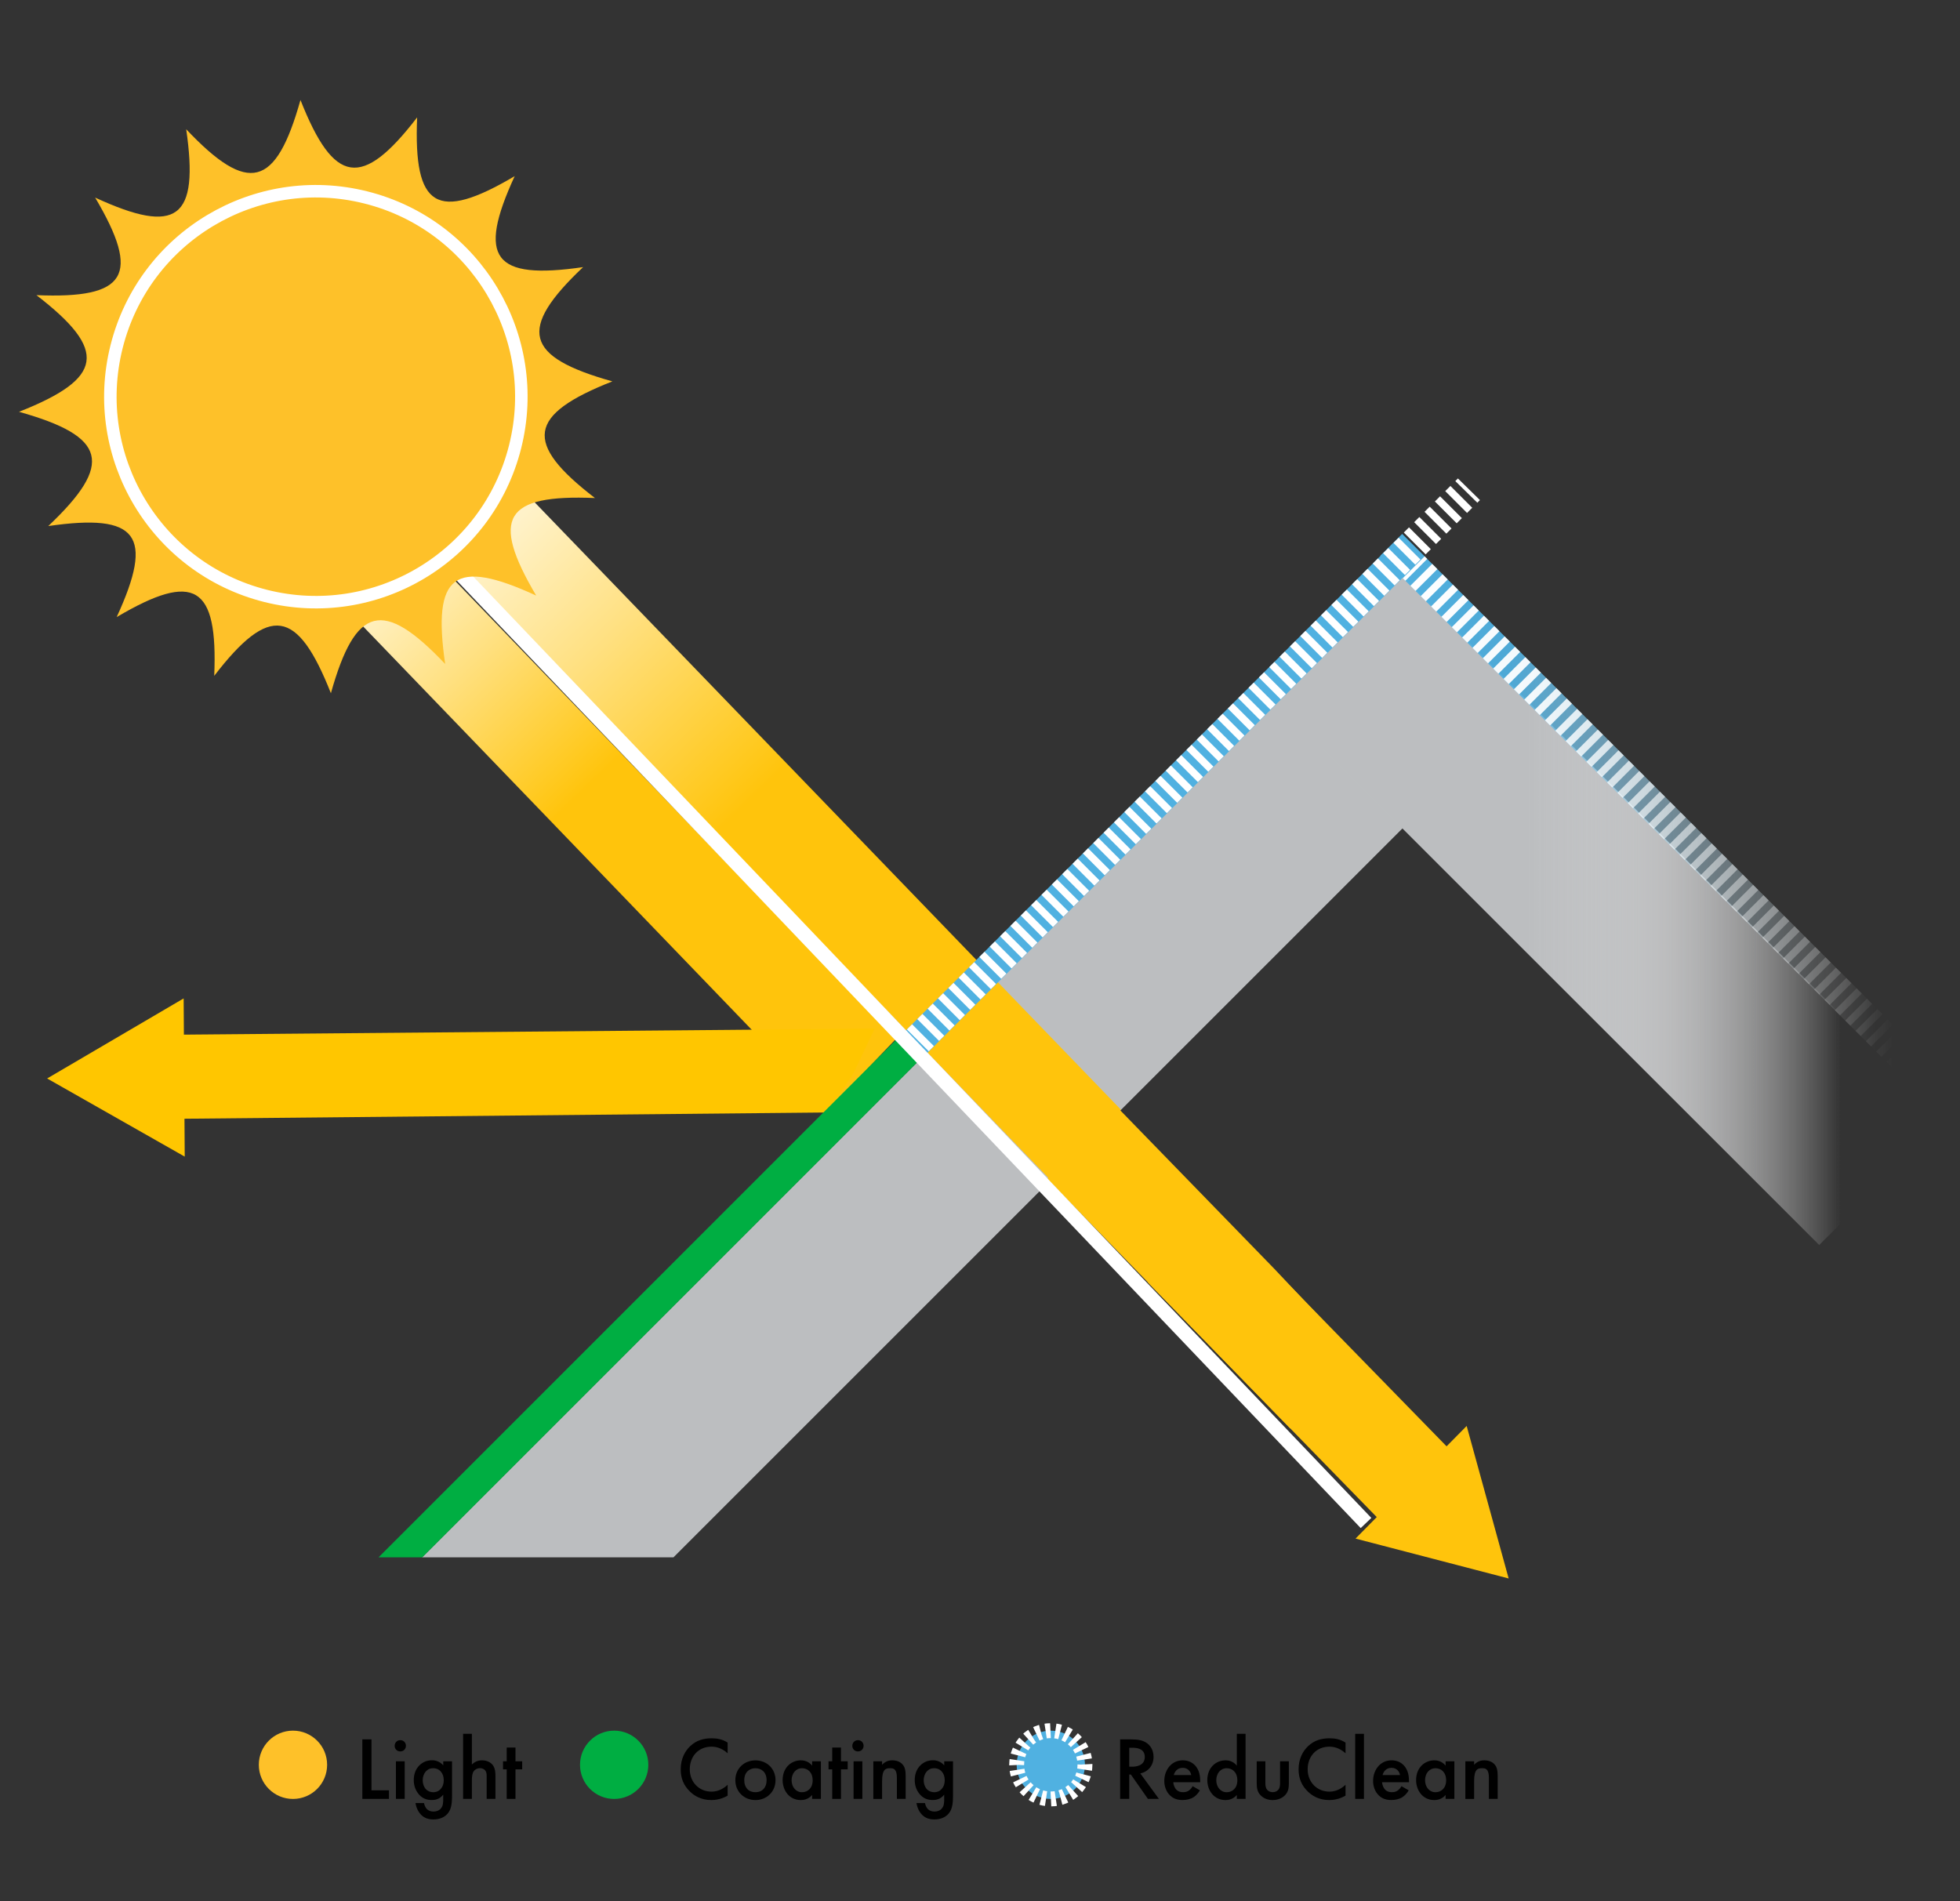 <?xml version="1.0" encoding="utf-8"?>
<!-- Generator: Adobe Illustrator 24.1.0, SVG Export Plug-In . SVG Version: 6.00 Build 0)  -->
<svg version="1.1" id="stippelijnen" xmlns="http://www.w3.org/2000/svg" xmlns:xlink="http://www.w3.org/1999/xlink" x="0px"
	 y="0px" viewBox="0 0 400 388" style="enable-background:new 0 0 400 388;" xml:space="preserve">
<rect x="0" y="0" width="400" height="388" fill="#333333" stroke="none"/>
<style type="text/css">
	.st0{fill:url(#SVGID_1_);}
	.st1{fill:url(#SVGID_2_);}
	.st2{fill:url(#SVGID_3_);}
	.st3{fill:none;stroke:url(#SVGID_4_);stroke-width:6.3;stroke-miterlimit:10;}
	.st4{fill:none;stroke:url(#SVGID_5_);stroke-width:6.3;stroke-miterlimit:10;stroke-dasharray:1.494,1.494;}
	.st5{fill:none;stroke:url(#SVGID_6_);stroke-width:6.3;stroke-miterlimit:10;}
	.st6{fill:#BCBEC0;}
	.st7{fill:url(#SVGID_7_);}
	.st8{fill:url(#SVGID_8_);}
	.st9{fill:url(#SVGID_9_);}
	.st10{fill:url(#SVGID_10_);}
	.st11{fill:url(#SVGID_11_);}
	.st12{fill:url(#SVGID_12_);}
	.st13{fill:url(#SVGID_13_);}
	.st14{fill:url(#SVGID_14_);}
	.st15{fill:#FFC600;}
	.st16{fill:url(#SVGID_15_);}
	.st17{fill:#00AE42;}
	.st18{fill:url(#SVGID_16_);}
	.st19{fill:url(#SVGID_17_);}
	.st20{fill:url(#SVGID_18_);}
	.st21{fill:#EE342E;}
	.st22{fill:url(#SVGID_19_);}
	.st23{fill:url(#SVGID_20_);}
	.st24{fill:url(#SVGID_21_);}
	.st25{fill:#FEC129;}
	.st26{fill:#FEC129;stroke:#FFFFFF;stroke-width:2.55;stroke-miterlimit:10;}
	.st27{fill:url(#SVGID_22_);}
	.st28{fill:url(#SVGID_23_);}
	.st29{fill:url(#SVGID_24_);}
	.st30{fill:#C028B9;}
	.st31{fill:url(#SVGID_25_);}
	.st32{fill:url(#SVGID_26_);}
	.st33{fill:url(#SVGID_27_);}
	.st34{fill:url(#SVGID_28_);}
	.st35{opacity:0.3;}
	.st36{fill:url(#SVGID_29_);}
	.st37{fill:url(#SVGID_30_);}
	.st38{fill:url(#SVGID_31_);}
	.st39{fill:url(#SVGID_32_);}
	.st40{fill:url(#SVGID_33_);}
	.st41{fill:url(#SVGID_34_);}
	.st42{fill:url(#SVGID_35_);}
	.st43{fill:url(#SVGID_36_);}
	.st44{fill:url(#SVGID_37_);}
	.st45{fill:url(#SVGID_38_);}
	.st46{fill:url(#SVGID_39_);}
	.st47{fill:#EE7623;}
	.st48{fill:url(#SVGID_40_);}
	.st49{fill:url(#SVGID_41_);}
	.st50{fill:url(#SVGID_42_);}
	.st51{fill:url(#SVGID_43_);}
	.st52{fill:url(#SVGID_44_);}
	.st53{fill:url(#SVGID_45_);}
	.st54{fill:url(#SVGID_46_);}
	.st55{fill:url(#SVGID_47_);}
	.st56{fill:url(#SVGID_48_);}
	.st57{fill:url(#SVGID_49_);}
	.st58{fill:url(#SVGID_50_);}
	.st59{fill:url(#SVGID_51_);}
	.st60{fill:url(#SVGID_52_);}
	.st61{fill:url(#SVGID_53_);}
	.st62{fill:url(#SVGID_54_);}
	.st63{fill:#E1251B;}
	.st64{fill:url(#SVGID_55_);}
	.st65{fill:url(#SVGID_56_);}
	.st66{fill:url(#SVGID_57_);}
	.st67{fill:url(#SVGID_58_);}
	.st68{fill:url(#SVGID_59_);}
	.st69{fill:url(#SVGID_60_);}
	.st70{fill:url(#SVGID_61_);}
	.st71{fill:#F1582E;}
	.st72{fill:#FFF200;}
	.st73{fill:#4A83AB;}
	.st74{fill:#FAA41A;}
	.st75{fill:#5ABA4E;}
	.st76{fill:#07436B;}
	.st77{fill:url(#SVGID_62_);}
	.st78{fill:url(#SVGID_63_);}
	.st79{fill:url(#SVGID_64_);}
	.st80{fill:url(#SVGID_65_);}
	.st81{fill:url(#SVGID_66_);}
	.st82{fill:url(#SVGID_67_);}
	.st83{fill:url(#SVGID_68_);}
	.st84{fill:url(#SVGID_69_);}
	.st85{fill:#0073A8;}
	.st86{fill:url(#SVGID_70_);}
	.st87{fill:url(#SVGID_71_);}
	.st88{fill:url(#SVGID_72_);}
	.st89{fill:url(#SVGID_73_);}
	.st90{fill:url(#SVGID_74_);}
	.st91{fill:none;stroke:#FFFFFF;stroke-width:3;stroke-miterlimit:10;}
	.st92{fill:url(#SVGID_75_);}
	.st93{fill:url(#SVGID_76_);}
	.st94{fill:url(#SVGID_77_);}
	.st95{fill:url(#SVGID_78_);}
	.st96{fill:url(#SVGID_79_);}
	.st97{fill:none;}
	.st98{fill:url(#SVGID_80_);}
	.st99{fill:#00AEEF;}
	.st100{fill:#FFC40C;}
	.st101{fill:url(#SVGID_81_);}
	.st102{fill:#C5E9F4;}
	.st103{fill:url(#SVGID_82_);}
	.st104{fill:url(#SVGID_83_);}
	.st105{fill:#A7A9AC;}
	.st106{clip-path:url(#SVGID_85_);}
	.st107{fill:#B68150;}
	.st108{fill:url(#SVGID_86_);}
	.st109{opacity:0.58;fill:#75797A;}
	.st110{fill:#D1D3D4;}
	.st111{clip-path:url(#SVGID_88_);}
	.st112{clip-path:url(#SVGID_90_);}
	.st113{fill:#2AB568;}
	.st114{fill:#09A656;}
	.st115{fill:#009444;}
	.st116{fill:url(#SVGID_91_);}
	.st117{fill:url(#SVGID_92_);}
	.st118{fill:url(#SVGID_93_);}
	.st119{fill:url(#SVGID_94_);}
	.st120{fill:#50B1E1;}
	.st121{fill:none;stroke:#FFFFFF;stroke-width:6.3;stroke-miterlimit:10;}
	.st122{fill:none;stroke:#FFFFFF;stroke-width:6.3;stroke-miterlimit:10;stroke-dasharray:1.494,1.494;}
	.st123{fill:none;stroke:url(#SVGID_95_);stroke-width:6.3;stroke-miterlimit:10;}
	.st124{fill:none;stroke:url(#SVGID_96_);stroke-width:6.3;stroke-miterlimit:10;stroke-dasharray:1.494,1.494;}
	.st125{fill:none;stroke:url(#SVGID_97_);stroke-width:6.3;stroke-miterlimit:10;}
	.st126{fill:none;stroke:#FFFFFF;stroke-width:3.038;stroke-miterlimit:10;stroke-dasharray:0.993,0.993;}
	.st127{fill:none;stroke:#FFFFFF;stroke-width:4.05;stroke-miterlimit:10;stroke-dasharray:1.326,1.326;}
	.st128{fill:url(#SVGID_98_);}
	.st129{fill:url(#SVGID_99_);}
	.st130{fill:#A4165E;}
	.st131{fill:#8B5E3C;}
</style>
<polygon class="st6" points="137.44,317.86 311.94,143.36 286.28,117.7 86.13,317.86 "/>
<linearGradient id="SVGID_1_" gradientUnits="userSpaceOnUse" x1="260.478" y1="185.846" x2="397.002" y2="185.846">
	<stop  offset="0" style="stop-color:#BCBEC0"/>
	<stop  offset="0.365" style="stop-color:#BEC0C2;stop-opacity:0.969"/>
	<stop  offset="0.844" style="stop-color:#FFFFFF;stop-opacity:0"/>
</linearGradient>
<polygon class="st0" points="260.48,143.32 371.27,254.11 397,228.38 286.21,117.58 "/>
<linearGradient id="SVGID_2_" gradientUnits="userSpaceOnUse" x1="260.478" y1="185.846" x2="397.002" y2="185.846">
	<stop  offset="0.376" style="stop-color:#BCBEC0"/>
	<stop  offset="0.503" style="stop-color:#C7C8CA;stop-opacity:0.86"/>
	<stop  offset="0.844" style="stop-color:#FFFFFF;stop-opacity:0"/>
</linearGradient>
<polygon class="st1" points="260.48,143.32 371.27,254.11 397,228.38 286.21,117.58 "/>
<linearGradient id="SVGID_3_" gradientUnits="userSpaceOnUse" x1="281.681" y1="168.822" x2="401.43" y2="168.822" gradientTransform="matrix(1 -8.026170e-05 -8.026170e-05 1 0.05 0.05)">
	<stop  offset="0" style="stop-color:#50B1E1"/>
	<stop  offset="0.222" style="stop-color:#50B1E1;stop-opacity:0.935"/>
	<stop  offset="0.225" style="stop-color:#51B1E1;stop-opacity:0.93"/>
	<stop  offset="0.448" style="stop-color:#9BD2EE;stop-opacity:0.596"/>
	<stop  offset="0.632" style="stop-color:#D1EBF7;stop-opacity:0.319"/>
	<stop  offset="0.769" style="stop-color:#F2F9FD;stop-opacity:0.112"/>
	<stop  offset="0.844" style="stop-color:#FFFFFF;stop-opacity:0"/>
</linearGradient>
<polygon class="st2" points="281.7,113.42 396.97,228.7 401.43,224.24 286.16,108.97 "/>
<g>
	<polygon class="st97" points="173.07,79.41 189.03,51.34 205.36,79.19 	"/>
	<polygon class="st97" points="180.72,69.97 182.09,210.5 189.82,215.75 199.2,220.23 197.89,69.85 	"/>
</g>
<g>
	<polygon class="st97" points="214.62,168.03 223.31,152.75 232.2,167.91 	"/>
	<polygon class="st97" points="218.78,162.89 219.24,226.31 228.73,226.46 228.13,162.82 	"/>
</g>
<linearGradient id="SVGID_4_" gradientUnits="userSpaceOnUse" x1="-1597.99" y1="-5787.517" x2="-1516.795" y2="-5787.517" gradientTransform="matrix(0.886 0.918 -0.358 0.345 -574.206 3551.747)">
	<stop  offset="0" style="stop-color:#FFFFFF"/>
	<stop  offset="0.101" style="stop-color:#FFFBEF"/>
	<stop  offset="0.3" style="stop-color:#FFF1C5"/>
	<stop  offset="0.577" style="stop-color:#FFE080"/>
	<stop  offset="0.918" style="stop-color:#FFCA23"/>
	<stop  offset="1" style="stop-color:#FFC40C"/>
</linearGradient>
<polygon style="fill:url(#SVGID_4_);" points="214.62,241.09 72.65,94.02 87.28,79.9 228.73,226.46 "/>
<linearGradient id="SVGID_5_" gradientUnits="userSpaceOnUse" x1="-1609.558" y1="-5867.523" x2="-1545.391" y2="-5867.523" gradientTransform="matrix(0.891 0.926 -0.352 0.339 -567.191 3579.525)">
	<stop  offset="0" style="stop-color:#FFFFFF"/>
	<stop  offset="0.101" style="stop-color:#FFFBEF"/>
	<stop  offset="0.3" style="stop-color:#FFF1C5"/>
	<stop  offset="0.577" style="stop-color:#FFE080"/>
	<stop  offset="0.918" style="stop-color:#FFCA23"/>
	<stop  offset="1" style="stop-color:#FFC40C"/>
</linearGradient>
<polygon style="fill:url(#SVGID_5_);" points="169.09,226.45 56.2,109.27 70.6,95.42 182.86,212.03 "/>
<g>
	<polygon class="st15" points="37.7,236.07 9.62,220.12 37.48,203.78 	"/>
	<polygon class="st15" points="28.25,228.43 168.78,227.06 174.04,219.33 178.51,209.94 28.13,211.25 	"/>
</g>
<polygon class="st17" points="86.17,317.86 189.04,214.98 184.58,210.52 77.25,317.86 "/>
<g>
	<path class="st100" d="M263.32,291.55l-49.62-50.94l14.64-14.28l31.63,32.54l38.81,41.13
		C298.79,300.01,266.99,285.35,263.32,291.55z"/>
	<polyline class="st100" points="234.2,261.69 248.26,247.06 299.26,299.34 285.19,313.97 	"/>
</g>
<rect x="166.66" y="160.81" transform="matrix(0.707 -0.707 0.707 0.707 -46.92 214.714)" class="st120" width="138.12" height="6.36"/>
<g>
	<g>
		<line class="st121" x1="185.72" y1="213.92" x2="186.25" y2="213.39"/>
		<line class="st122" x1="187.31" y1="212.34" x2="298.72" y2="100.92"/>
		<line class="st121" x1="299.25" y1="100.4" x2="299.78" y2="99.86"/>
	</g>
</g>
<g>
	<g>
		<linearGradient id="SVGID_6_" gradientUnits="userSpaceOnUse" x1="286.286" y1="229.57" x2="404.799" y2="229.57">
			<stop  offset="0" style="stop-color:#FFFFFF"/>
			<stop  offset="0.222" style="stop-color:#FFFFFF;stop-opacity:0.935"/>
			<stop  offset="0.844" style="stop-color:#FFFFFF;stop-opacity:0"/>
		</linearGradient>
		<line class="st5" x1="402.57" y1="229.84" x2="402.04" y2="229.31"/>
		<linearGradient id="SVGID_7_" gradientUnits="userSpaceOnUse" x1="286.286" y1="172.543" x2="404.799" y2="172.543">
			<stop  offset="0" style="stop-color:#FFFFFF"/>
			<stop  offset="0.222" style="stop-color:#FFFFFF;stop-opacity:0.935"/>
			<stop  offset="0.844" style="stop-color:#FFFFFF;stop-opacity:0"/>
		</linearGradient>
		
			<line style="fill:none;stroke:url(#SVGID_7_);stroke-width:6.3;stroke-miterlimit:10;stroke-dasharray:1.494,1.494;" x1="400.98" y1="228.25" x2="289.57" y2="116.84"/>
		<linearGradient id="SVGID_8_" gradientUnits="userSpaceOnUse" x1="286.286" y1="116.043" x2="404.799" y2="116.043">
			<stop  offset="0" style="stop-color:#FFFFFF"/>
			<stop  offset="0.222" style="stop-color:#FFFFFF;stop-opacity:0.935"/>
			<stop  offset="0.844" style="stop-color:#FFFFFF;stop-opacity:0"/>
		</linearGradient>
		
			<line style="fill:none;stroke:url(#SVGID_8_);stroke-width:6.3;stroke-miterlimit:10;" x1="289.04" y1="116.31" x2="288.51" y2="115.78"/>
	</g>
</g>
<line class="st91" x1="94.26" y1="117.42" x2="278.78" y2="310.85"/>
<polygon class="st100" points="299.32,291.04 307.89,322.17 276.64,314.03 "/>
<g>
	<g>
		<g>
			<g>
				<path d="M75.81,355.01v10.4h3.57v1.75h-5.43v-12.15H75.81z"/>
				<path d="M81.69,355.17c0.66,0,1.15,0.49,1.15,1.15c0,0.66-0.49,1.15-1.15,1.15c-0.66,0-1.15-0.49-1.15-1.15
					C80.55,355.67,81.04,355.17,81.69,355.17z M82.59,359.49v7.67H80.8v-7.67H82.59z"/>
				<path d="M90.46,359.49h1.79v7.05c0,1.8-0.2,3.1-1.26,3.99c-0.49,0.4-1.29,0.82-2.55,0.82c-0.89,0-1.79-0.22-2.51-0.95
					c-0.56-0.57-1-1.46-1.13-2.39h1.73c0.07,0.42,0.29,0.91,0.56,1.2c0.22,0.24,0.66,0.53,1.38,0.53c0.75,0,1.18-0.29,1.4-0.51
					c0.58-0.57,0.58-1.37,0.58-1.93v-1c-0.82,1.04-1.82,1.09-2.33,1.09c-0.98,0-1.8-0.27-2.53-1.04c-0.69-0.73-1.15-1.77-1.15-3.04
					c0-1.4,0.53-2.37,1.13-2.97c0.76-0.78,1.68-1.06,2.61-1.06c0.76,0,1.62,0.26,2.28,1.04V359.49z M87.05,361.41
					c-0.46,0.42-0.78,1.13-0.78,1.95c0,0.76,0.29,1.51,0.76,1.93c0.33,0.29,0.82,0.51,1.37,0.51c0.56,0,1.06-0.16,1.49-0.62
					c0.53-0.56,0.67-1.22,0.67-1.8c0-0.86-0.27-1.49-0.73-1.93c-0.44-0.44-0.93-0.55-1.44-0.55
					C87.91,360.9,87.45,361.02,87.05,361.41z"/>
				<path d="M94.51,353.88h1.79v6.27c0.77-0.78,1.6-0.86,2.06-0.86c1.4,0,2.04,0.73,2.26,1.04c0.47,0.69,0.49,1.58,0.49,2.13v4.7
					h-1.79v-4.54c0-0.46,0-0.95-0.35-1.33c-0.2-0.22-0.55-0.4-1-0.4c-0.6,0-1.07,0.29-1.31,0.64c-0.25,0.36-0.36,0.95-0.36,1.93v3.7
					h-1.79V353.88z"/>
				<path d="M105.2,361.13v6.03h-1.79v-6.03h-0.75v-1.64h0.75v-2.81h1.79v2.81h1.37v1.64H105.2z"/>
			</g>
		</g>
		<circle class="st25" cx="59.79" cy="360.2" r="6.97"/>
	</g>
	<g>
		<path d="M230.77,355.01c1.48,0,2.42,0.18,3.21,0.71c1.33,0.89,1.44,2.33,1.44,2.86c0,1.75-1.08,3.02-2.7,3.39l3.79,5.19h-2.24
			l-3.48-4.97h-0.33v4.97h-1.86v-12.15H230.77z M230.46,360.59h0.58c0.51,0,2.59-0.05,2.59-1.99c0-1.71-1.62-1.88-2.53-1.88h-0.64
			V360.59z"/>
		<path d="M244.88,365.41c-0.33,0.58-0.8,1.09-1.29,1.4c-0.62,0.4-1.44,0.58-2.26,0.58c-1.02,0-1.86-0.26-2.59-0.98
			s-1.13-1.79-1.13-2.93c0-1.18,0.42-2.33,1.22-3.15c0.64-0.64,1.48-1.04,2.57-1.04c1.22,0,2,0.53,2.46,1
			c0.98,1.02,1.08,2.44,1.08,3.24v0.22h-5.5c0.04,0.55,0.27,1.17,0.66,1.55c0.42,0.42,0.93,0.49,1.37,0.49
			c0.49,0,0.86-0.11,1.22-0.38c0.31-0.24,0.55-0.55,0.71-0.84L244.88,365.41z M243.11,362.3c-0.07-0.42-0.27-0.78-0.55-1.04
			c-0.24-0.22-0.62-0.44-1.2-0.44c-0.62,0-1.02,0.25-1.26,0.49c-0.25,0.24-0.46,0.6-0.55,0.98H243.11z"/>
		<path d="M252.41,353.88h1.79v13.28h-1.79v-0.8c-0.78,0.91-1.75,1.04-2.3,1.04c-2.37,0-3.72-1.97-3.72-4.08
			c0-2.5,1.71-4.03,3.74-4.03c0.56,0,1.55,0.15,2.28,1.09V353.88z M248.22,363.36c0,1.33,0.84,2.44,2.13,2.44
			c1.13,0,2.17-0.82,2.17-2.42c0-1.68-1.04-2.48-2.17-2.48C249.05,360.9,248.22,361.99,248.22,363.36z"/>
		<path d="M258.24,359.49v4.39c0,0.46,0.02,0.98,0.33,1.38c0.24,0.31,0.66,0.53,1.17,0.53c0.51,0,0.93-0.22,1.17-0.53
			c0.31-0.4,0.33-0.93,0.33-1.38v-4.39h1.79v4.45c0,0.98-0.11,1.8-0.82,2.51c-0.69,0.69-1.64,0.95-2.5,0.95
			c-0.78,0-1.73-0.24-2.42-0.95c-0.71-0.71-0.82-1.53-0.82-2.51v-4.45H258.24z"/>
		<path d="M274.6,357.85c-1.35-1.22-2.61-1.35-3.3-1.35c-2.64,0-4.43,1.95-4.43,4.63c0,2.57,1.86,4.55,4.45,4.55
			c1.46,0,2.59-0.75,3.28-1.4v2.21c-1.22,0.73-2.5,0.91-3.33,0.91c-2.21,0-3.59-1-4.3-1.68c-1.42-1.33-1.95-2.88-1.95-4.59
			c0-2.24,0.93-3.79,1.95-4.75c1.26-1.18,2.71-1.59,4.39-1.59c1.11,0,2.19,0.2,3.24,0.88V357.85z"/>
		<path d="M278.36,353.88v13.28h-1.79v-13.28H278.36z"/>
		<path d="M287.49,365.41c-0.33,0.58-0.8,1.09-1.29,1.4c-0.62,0.4-1.44,0.58-2.26,0.58c-1.02,0-1.86-0.26-2.59-0.98
			s-1.13-1.79-1.13-2.93c0-1.18,0.42-2.33,1.22-3.15c0.64-0.64,1.48-1.04,2.57-1.04c1.22,0,2,0.53,2.46,1
			c0.98,1.02,1.08,2.44,1.08,3.24v0.22h-5.5c0.04,0.55,0.27,1.17,0.66,1.55c0.42,0.42,0.93,0.49,1.37,0.49
			c0.49,0,0.86-0.11,1.22-0.38c0.31-0.24,0.55-0.55,0.71-0.84L287.49,365.41z M285.72,362.3c-0.07-0.42-0.27-0.78-0.55-1.04
			c-0.24-0.22-0.62-0.44-1.2-0.44c-0.62,0-1.02,0.25-1.26,0.49c-0.25,0.24-0.46,0.6-0.55,0.98H285.72z"/>
		<path d="M295.02,359.49h1.79v7.67h-1.79v-0.8c-0.78,0.91-1.75,1.04-2.3,1.04c-2.37,0-3.72-1.97-3.72-4.08
			c0-2.5,1.71-4.03,3.74-4.03c0.56,0,1.55,0.15,2.28,1.09V359.49z M290.83,363.36c0,1.33,0.84,2.44,2.13,2.44
			c1.13,0,2.17-0.82,2.17-2.42c0-1.68-1.04-2.48-2.17-2.48C291.66,360.9,290.83,361.99,290.83,363.36z"/>
		<path d="M299.05,359.49h1.79v0.71c0.77-0.86,1.64-0.91,2.08-0.91c1.42,0,2.02,0.71,2.26,1.04c0.29,0.42,0.47,0.95,0.47,2.13v4.7
			h-1.79v-4.26c0-1.95-0.73-2-1.4-2c-0.8,0-1.62,0.11-1.62,2.59v3.68h-1.79V359.49z"/>
	</g>
	<g>
		<circle class="st120" cx="214.45" cy="360.2" r="6.97"/>
		<circle class="st126" cx="214.45" cy="360.2" r="6.97"/>
	</g>
	<g>
		<path d="M148.5,357.85c-1.35-1.22-2.61-1.35-3.3-1.35c-2.64,0-4.43,1.95-4.43,4.63c0,2.57,1.86,4.55,4.45,4.55
			c1.46,0,2.59-0.75,3.28-1.4v2.21c-1.22,0.73-2.5,0.91-3.33,0.91c-2.21,0-3.59-1-4.3-1.68c-1.42-1.33-1.95-2.88-1.95-4.59
			c0-2.24,0.93-3.79,1.95-4.75c1.26-1.18,2.71-1.59,4.39-1.59c1.11,0,2.19,0.2,3.24,0.88V357.85z"/>
		<path d="M158.27,363.34c0,2.35-1.79,4.06-4.1,4.06s-4.1-1.71-4.1-4.06c0-2.37,1.79-4.04,4.1-4.04S158.27,360.97,158.27,363.34z
			 M156.45,363.36c0-1.75-1.15-2.46-2.28-2.46s-2.28,0.71-2.28,2.46c0,1.48,0.87,2.44,2.28,2.44
			C155.57,365.8,156.45,364.83,156.45,363.36z"/>
		<path d="M165.74,359.49h1.79v7.67h-1.79v-0.8c-0.78,0.91-1.75,1.04-2.3,1.04c-2.37,0-3.72-1.97-3.72-4.08
			c0-2.5,1.71-4.03,3.74-4.03c0.56,0,1.55,0.15,2.28,1.09V359.49z M161.55,363.36c0,1.33,0.84,2.44,2.13,2.44
			c1.13,0,2.17-0.82,2.17-2.42c0-1.68-1.04-2.48-2.17-2.48C162.39,360.9,161.55,361.99,161.55,363.36z"/>
		<path d="M171.63,361.13v6.03h-1.79v-6.03h-0.75v-1.64h0.75v-2.81h1.79v2.81H173v1.64H171.63z"/>
		<path d="M175.09,355.17c0.66,0,1.15,0.49,1.15,1.15c0,0.66-0.49,1.15-1.15,1.15c-0.66,0-1.15-0.49-1.15-1.15
			C173.95,355.67,174.44,355.17,175.09,355.17z M175.99,359.49v7.67h-1.79v-7.67H175.99z"/>
		<path d="M178.23,359.49h1.79v0.71c0.77-0.86,1.64-0.91,2.08-0.91c1.42,0,2.02,0.71,2.26,1.04c0.29,0.42,0.47,0.95,0.47,2.13v4.7
			h-1.79v-4.26c0-1.95-0.73-2-1.4-2c-0.8,0-1.62,0.11-1.62,2.59v3.68h-1.79V359.49z"/>
		<path d="M192.7,359.49h1.79v7.05c0,1.8-0.2,3.1-1.26,3.99c-0.49,0.4-1.29,0.82-2.55,0.82c-0.89,0-1.79-0.22-2.51-0.95
			c-0.56-0.57-1-1.46-1.13-2.39h1.73c0.07,0.42,0.29,0.91,0.56,1.2c0.22,0.24,0.66,0.53,1.38,0.53c0.75,0,1.18-0.29,1.4-0.51
			c0.58-0.57,0.58-1.37,0.58-1.93v-1c-0.82,1.04-1.82,1.09-2.33,1.09c-0.98,0-1.8-0.27-2.53-1.04c-0.69-0.73-1.15-1.77-1.15-3.04
			c0-1.4,0.53-2.37,1.13-2.97c0.77-0.78,1.68-1.06,2.61-1.06c0.76,0,1.62,0.26,2.28,1.04V359.49z M189.29,361.41
			c-0.46,0.42-0.78,1.13-0.78,1.95c0,0.76,0.29,1.51,0.76,1.93c0.33,0.29,0.82,0.51,1.37,0.51c0.56,0,1.06-0.16,1.49-0.62
			c0.53-0.56,0.67-1.22,0.67-1.8c0-0.86-0.27-1.49-0.73-1.93c-0.44-0.44-0.93-0.55-1.44-0.55
			C190.15,360.9,189.69,361.02,189.29,361.41z"/>
	</g>
	<circle class="st17" cx="125.34" cy="360.2" r="6.97"/>
</g>
<g>
	<g>
		<path class="st25" d="M124.97,77.84c-17.29,6.83-18.2,12.54-3.55,23.81c-18.47-0.77-21.38,4.02-11.99,19.91
			c-16.77-7.72-21.23-4.33-18.58,13.96c-12.71-13.42-18.29-11.93-23.32,5.97c-6.83-17.29-12.54-18.2-23.81-3.55
			c0.77-18.47-4.02-21.38-19.91-11.99c7.72-16.77,4.33-21.23-13.96-18.58c13.42-12.71,11.93-18.29-5.97-23.32
			c17.29-6.83,18.2-12.54,3.55-23.81c18.47,0.77,21.38-4.02,11.99-19.91C36.19,48.06,40.65,44.67,38,26.38
			C50.7,39.8,56.29,38.31,61.32,20.41c6.83,17.29,12.54,18.2,23.81,3.55c-0.77,18.47,4.02,21.38,19.91,11.99
			C97.32,52.71,100.7,57.18,119,54.52C105.58,67.23,107.07,72.82,124.97,77.84z"/>
	</g>
	
		<ellipse transform="matrix(0.244 -0.97 0.97 0.244 -29.783 123.713)" class="st26" cx="64.43" cy="80.95" rx="41.92" ry="41.92"/>
</g>
</svg>
